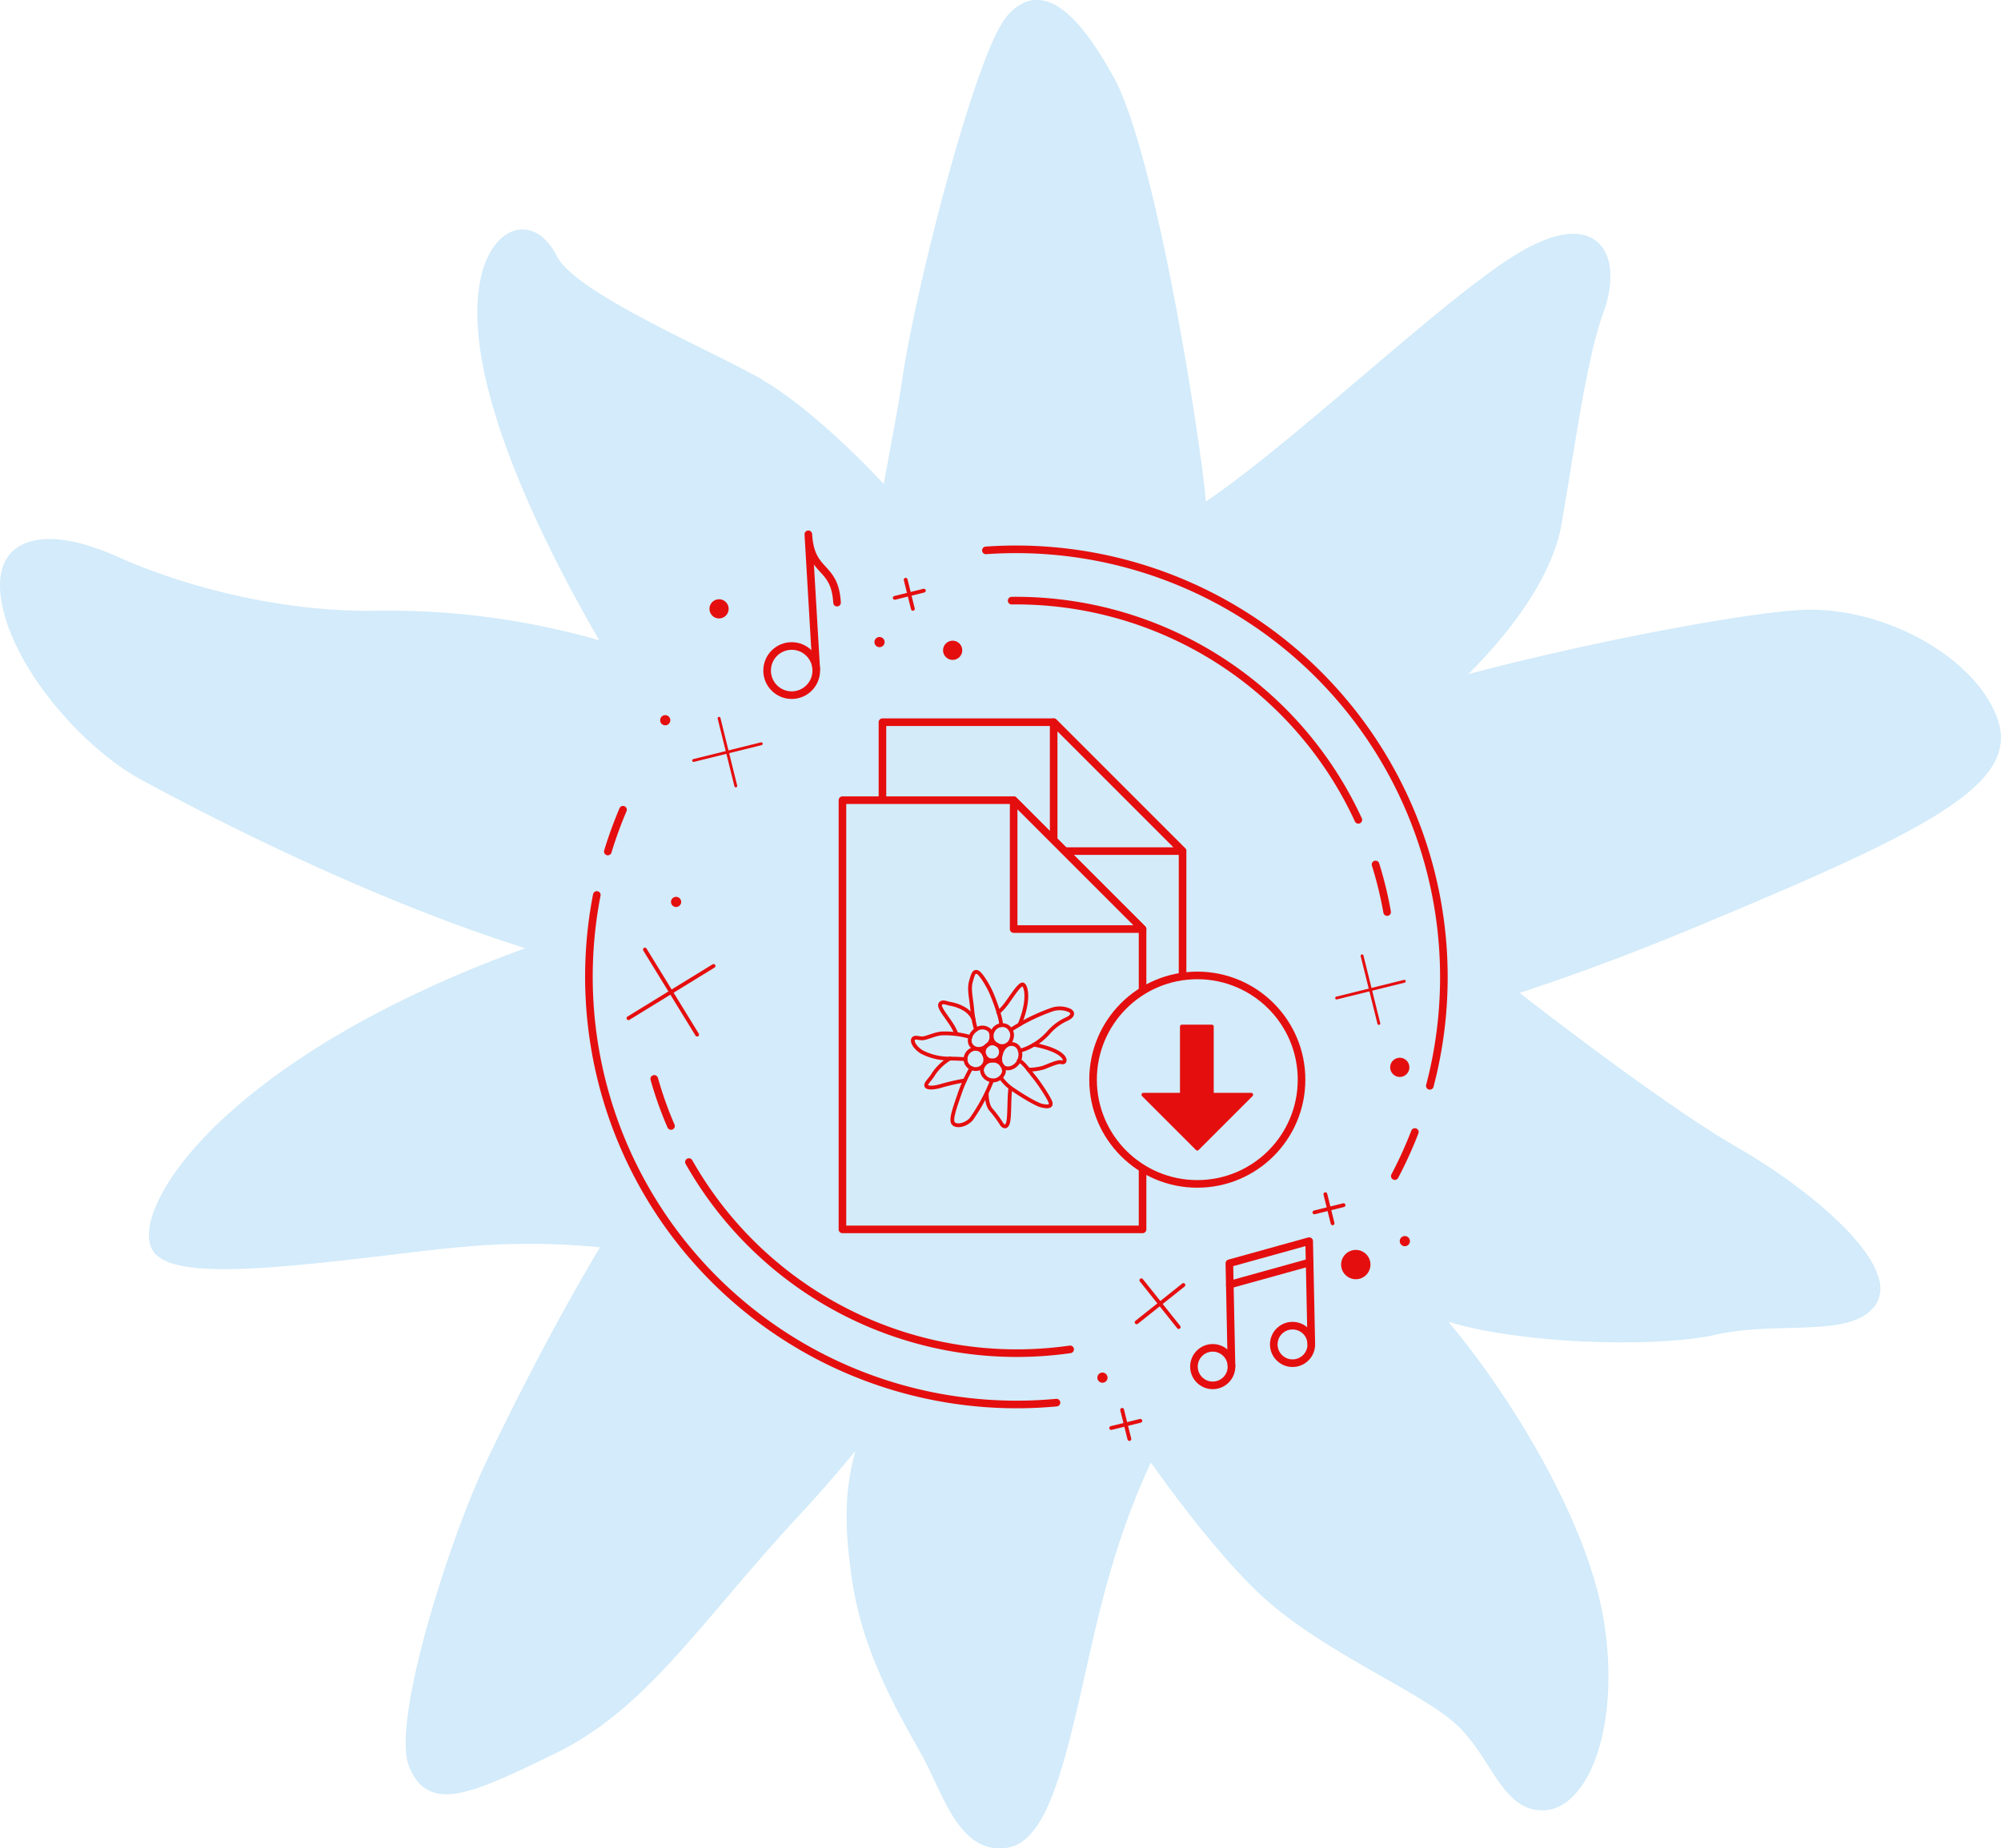 <?xml version="1.0" encoding="UTF-8"?> <svg xmlns="http://www.w3.org/2000/svg" viewBox="0 0 526.73 486.58"><defs><style>.cls-1,.cls-7{fill:#d3ebfa;}.cls-2,.cls-8{fill:#e50e0e;}.cls-3,.cls-4,.cls-5{fill:none;}.cls-3,.cls-4,.cls-5,.cls-6,.cls-7,.cls-8{stroke:#e50e0e;stroke-linecap:round;stroke-linejoin:round;}.cls-3{stroke-width:0.75px;}.cls-5,.cls-6,.cls-7{stroke-width:2px;}.cls-6{fill:#d4ecfa;}</style></defs><g id="Ebene_2" data-name="Ebene 2"><g id="Ebene_1-2" data-name="Ebene 1"><g id="Ebene_2-2" data-name="Ebene 2"><g id="Ebene_1-2-2" data-name="Ebene 1-2"><path class="cls-1" d="M41,317.6c-1.94,4.63-2.32,8.45-1.09,11.06,3.82,8.11,28.37,5.83,62.63,1.72,7.11-.86,13.82-1.66,19.14-2.12a188.43,188.43,0,0,1,36.25.1c-12.74,21.31-24.83,45.5-30.43,57.53-9.66,20.74-24.37,67.26-19.88,78.95,1.36,3.54,3.3,5.77,5.95,6.81,6.07,2.38,15.14-1.49,33-10.27,17.19-8.45,29.14-22.48,44.28-40.25,5.84-6.86,12.45-14.62,20-22.73,5.24-5.65,10-11.19,14.32-16.44-2.87,10.3-3,20.32-.76,34.71,2.71,17.69,11,32.41,17,43.15l1.06,1.88c1.22,2.18,2.39,4.67,3.52,7.08,4.23,9,9,19.22,19.14,17.64,10.56-1.66,15-21.55,20.74-46.73,1-4.63,2.12-9.41,3.26-14.14,5.11-21.18,11.18-35,13.83-40.55,10.29,14.57,21.3,27.9,29.29,35.22,9.23,8.44,21.19,15.25,31.75,21.27,7.62,4.34,14.21,8.1,18.43,11.67,3.94,3.33,6.67,7.57,9.32,11.68,4,6.27,7.84,12.2,15,11.71,3.18-.22,6.22-2.06,8.79-5.33,7.11-9,9.67-26.8,6.52-45.25-4.2-24.66-22.92-56.6-40.77-78,20.28,6.12,55.76,6.73,70.34,3.4,6.21-1.42,12.82-1.6,19.22-1.78,10.36-.29,19.32-.54,23-6.33a8,8,0,0,0,.78-6.46c-2.63-10.63-21.12-25.42-37.19-34.67C439.79,292,409.21,268.52,400,261.38c12.79-4.19,27.77-9.63,44.75-16.67,62.26-25.84,87-38.07,81.13-55.26-5.48-16-29.09-29.46-50.54-28.92-12.71.32-52.67,7.42-88.84,16.93,7.9-7.85,21.84-23.62,24.58-39.66.79-4.6,1.54-9.21,2.28-13.75,2.72-16.7,5.3-32.47,8.67-41.65,2.33-6.32,3.16-14.55-1.51-18.66-2.24-2-6.4-3.45-13.91-.57a45.84,45.84,0,0,0-4.33,2c-9.84,5.12-26.19,19-43.5,33.72-14.6,12.4-29.65,25.19-41.36,33.16q-.42-4.76-1.12-9.9c-5.3-38.43-14.8-86.68-23.13-101.8C285.71,6.88,279.48.44,273.51,0a8.36,8.36,0,0,0-3.57.54,12.65,12.65,0,0,0-5.47,4.53c-8.25,11.15-23.74,72.15-27,95-.78,5.36-1.93,11.59-3.16,18.19-.55,3-1.12,6.07-1.67,9.16-5.87-6.28-20.94-21.59-34.28-28.77-3.85-2.08-8.46-4.37-13.34-6.79-15.5-7.72-34.79-17.32-38.42-24.41-3.37-6.58-7.56-7.22-9.76-7a6.88,6.88,0,0,0-2,.48c-3.37,1.29-6.23,5-7.73,10.07-7.74,26.46,17.14,74.37,30.64,97.56a201.71,201.71,0,0,0-59.23-7.78c-21.59.33-46.89-5-67.69-14.26C20.73,142,12.44,140.8,7,142.9a11.16,11.16,0,0,0-3,1.63C.36,147.44-.8,152.36.54,159.16c3.49,17.62,21.72,38,36.55,46.06C70,223,103.2,237.89,130.65,247.11l7.59,2.53c-2.08.76-4.14,1.52-6.15,2.29C76.51,273.26,48.31,300.22,41,317.6Z"></path><circle class="cls-2" cx="189.28" cy="160.28" r="2.53"></circle><circle class="cls-2" cx="368.47" cy="280.98" r="2.53"></circle><circle class="cls-2" cx="250.77" cy="171.19" r="2.53"></circle><circle class="cls-2" cx="290.2" cy="362.67" r="1.34"></circle><circle class="cls-2" cx="175.11" cy="189.6" r="1.34"></circle><circle class="cls-2" cx="177.97" cy="237.43" r="1.34"></circle><circle class="cls-2" cx="231.52" cy="169.03" r="1.34"></circle><circle class="cls-2" cx="369.8" cy="326.73" r="1.34"></circle><circle class="cls-2" cx="356.89" cy="332.9" r="3.86"></circle><line class="cls-3" x1="200.39" y1="195.79" x2="182.58" y2="200.2"></line><line class="cls-3" x1="193.69" y1="206.9" x2="189.28" y2="189.09"></line><line class="cls-3" x1="369.66" y1="258.32" x2="351.84" y2="262.73"></line><line class="cls-3" x1="362.96" y1="269.43" x2="358.54" y2="251.62"></line><line class="cls-4" x1="300.44" y1="337.03" x2="310.27" y2="349.35"></line><line class="cls-4" x1="311.52" y1="338.28" x2="299.2" y2="348.1"></line><line class="cls-4" x1="300.17" y1="374.03" x2="292.5" y2="375.93"></line><line class="cls-4" x1="297.29" y1="378.82" x2="295.38" y2="371.15"></line><line class="cls-4" x1="243.19" y1="155.49" x2="235.52" y2="157.39"></line><line class="cls-4" x1="240.3" y1="160.28" x2="238.4" y2="152.61"></line><line class="cls-4" x1="353.67" y1="317.26" x2="346" y2="319.16"></line><line class="cls-4" x1="350.78" y1="322.04" x2="348.88" y2="314.37"></line><line class="cls-4" x1="169.76" y1="249.97" x2="183.51" y2="272.37"></line><line class="cls-4" x1="187.83" y1="254.29" x2="165.43" y2="268.04"></line><path class="cls-5" d="M176.63,296.42a98.77,98.77,0,0,1-4.41-12.4"></path><path class="cls-5" d="M281.69,355.22a99.17,99.17,0,0,1-100.34-49.31"></path><path class="cls-5" d="M362.09,227.57a101.68,101.68,0,0,1,3.05,12.53"></path><path class="cls-5" d="M266.3,158.12a99.22,99.22,0,0,1,91.26,57.7"></path><path class="cls-5" d="M160,224.16a109.39,109.39,0,0,1,4-11"></path><path class="cls-5" d="M278.1,369.24a112.6,112.6,0,0,1-121-133.64"></path><path class="cls-5" d="M372.44,298a110.21,110.21,0,0,1-5.28,11.61"></path><path class="cls-5" d="M259.52,144.89A112.63,112.63,0,0,1,377.14,282.8c-.24,1-.49,2-.76,3.05"></path><circle class="cls-5" cx="208.4" cy="176.53" r="6.47"></circle><path class="cls-5" d="M220.34,158.65c-.6-10.25-6.94-7.32-7.56-18l2.08,35.46"></path><circle class="cls-5" cx="319.23" cy="359.76" r="4.94"></circle><circle class="cls-5" cx="340.24" cy="353.92" r="4.94"></circle><polyline class="cls-5" points="345.18 353.82 344.62 326.73 323.61 332.56 324.17 359.65"></polyline><line class="cls-5" x1="344.73" y1="332.34" x2="323.72" y2="338.17"></line></g></g><polygon class="cls-6" points="311.29 303.11 232.29 303.11 232.29 190.12 277.36 190.12 311.29 224.05 311.29 303.11"></polygon><polygon class="cls-6" points="277.36 224.05 311.29 224.05 277.36 190.12 277.36 224.05"></polygon><polygon class="cls-6" points="300.76 323.64 221.76 323.64 221.76 210.65 266.83 210.65 300.76 244.58 300.76 323.64"></polygon><polygon class="cls-6" points="266.83 244.58 300.76 244.58 266.83 210.65 266.83 244.58"></polygon><path class="cls-4" d="M254,284.42a60.44,60.44,0,0,0-5.9,1.32c-1.88.63-4.1.83-4.28.09s1.12-1.7,1.79-2.9a13.54,13.54,0,0,1,4.48-4.3"></path><path class="cls-4" d="M259.74,287.81s-.07,2.75,1,4.16a31.55,31.55,0,0,1,2.79,3.71c.49.9,1.43,1.41,1.85-.24s.21-6.61.59-9"></path><path class="cls-4" d="M251.76,272.17a15.42,15.42,0,0,0-1.83-3.3c-1.35-2-2.89-3.83-2.39-4.61s1.64-.17,2.58,0a10.91,10.91,0,0,1,3.68,1.33,5.82,5.82,0,0,1,2.47,2.72"></path><path class="cls-4" d="M262.77,266.53a14,14,0,0,0,2.18-2.37c1.19-1.59,3.43-5.19,4.27-5s1.95,3.88-.81,10.49"></path><path class="cls-4" d="M270.71,281.59a14.7,14.7,0,0,0,3.85-.51c1.45-.53,3.93-1.7,4.8-1.46s1.14-.43.69-1.16-2.11-2.34-7.87-3.45"></path><path class="cls-4" d="M257.65,276.23a3,3,0,0,1,1.54,3.73,2.59,2.59,0,0,1-3.39,1.25,2.54,2.54,0,0,1-1.48-3.28h0a2.82,2.82,0,0,1,2.32-1.85A2.91,2.91,0,0,1,257.65,276.23Z"></path><path class="cls-4" d="M261.55,279.2a2.89,2.89,0,0,1,2.73,2.92,2.95,2.95,0,0,1-5.82-.44A2.85,2.85,0,0,1,261.55,279.2Z"></path><path class="cls-4" d="M267.11,275c1.32.5,1.84,2.38,1.24,4s-2.46,2.63-3.77,2.12-1.6-2.35-1-3.93a3.63,3.63,0,0,1,1.52-2.06A2.39,2.39,0,0,1,267.11,275Z"></path><path class="cls-4" d="M264.72,270a2.7,2.7,0,0,1,1.54,3.41,2.55,2.55,0,0,1-3.08,1.91,2.25,2.25,0,0,1-.44-.14,2.62,2.62,0,0,1-1.56-3.35,1.69,1.69,0,0,1,.13-.31A2.77,2.77,0,0,1,264.72,270Z"></path><path class="cls-4" d="M256.64,271.29a2.8,2.8,0,0,1,3.91,0,2.92,2.92,0,0,1-.77,3.94,3.59,3.59,0,0,1-2.39.94,2.66,2.66,0,0,1-1.69-.93C254.84,274.16,255.34,272.34,256.64,271.29Z"></path><circle class="cls-4" cx="261.23" cy="276.93" r="2.26"></circle><path class="cls-4" d="M255.69,281.17a37.67,37.67,0,0,0-3.21,7.12c-1.77,5.08-2.39,7.18-1.13,7.75s3.3-.24,4.34-1.45a47.72,47.72,0,0,0,5.45-10.15"></path><path class="cls-4" d="M263.45,283.7a11.68,11.68,0,0,0,3.42,3.26c2.47,1.68,6,3.8,7.39,4.11s2.52.32,2.3-.74-3.07-5.3-4.26-6.74-2.78-3.84-4.11-4.44"></path><path class="cls-4" d="M268.47,276.58a11.83,11.83,0,0,0,2.81-1.08,16,16,0,0,0,4.88-3.83,14,14,0,0,1,4.6-3.38c1.37-.61,2.05-1.54.86-2.26a6.42,6.42,0,0,0-4.66-.27,51.75,51.75,0,0,0-7.61,3.39c-1.91,1.08-2.86,1.69-3.3,2"></path><path class="cls-4" d="M256.92,271.07a26.92,26.92,0,0,1-1-5.41c-.3-3.17-.91-5.23-.34-7.29s.85-2.78,1.72-2.45,2.83,3.57,3.63,5.43,2.63,6.63,2.58,8.52"></path><path class="cls-4" d="M255.45,273a23.51,23.51,0,0,0-7.64-.94c-1.73.17-3.64,1.1-4.73,1.26s-2.14-.5-2.65.14.33,2.29,2.21,3.47a15.87,15.87,0,0,0,7.46,1.75c1.65,0,3.28.1,4.06.15"></path><circle class="cls-7" cx="315.17" cy="284.22" r="27.44"></circle><polygon class="cls-8" points="318.99 288.19 318.99 270.24 311.11 270.24 311.11 288.19 300.98 288.19 315.17 302.38 329.36 288.19 318.99 288.19"></polygon></g></g></svg> 